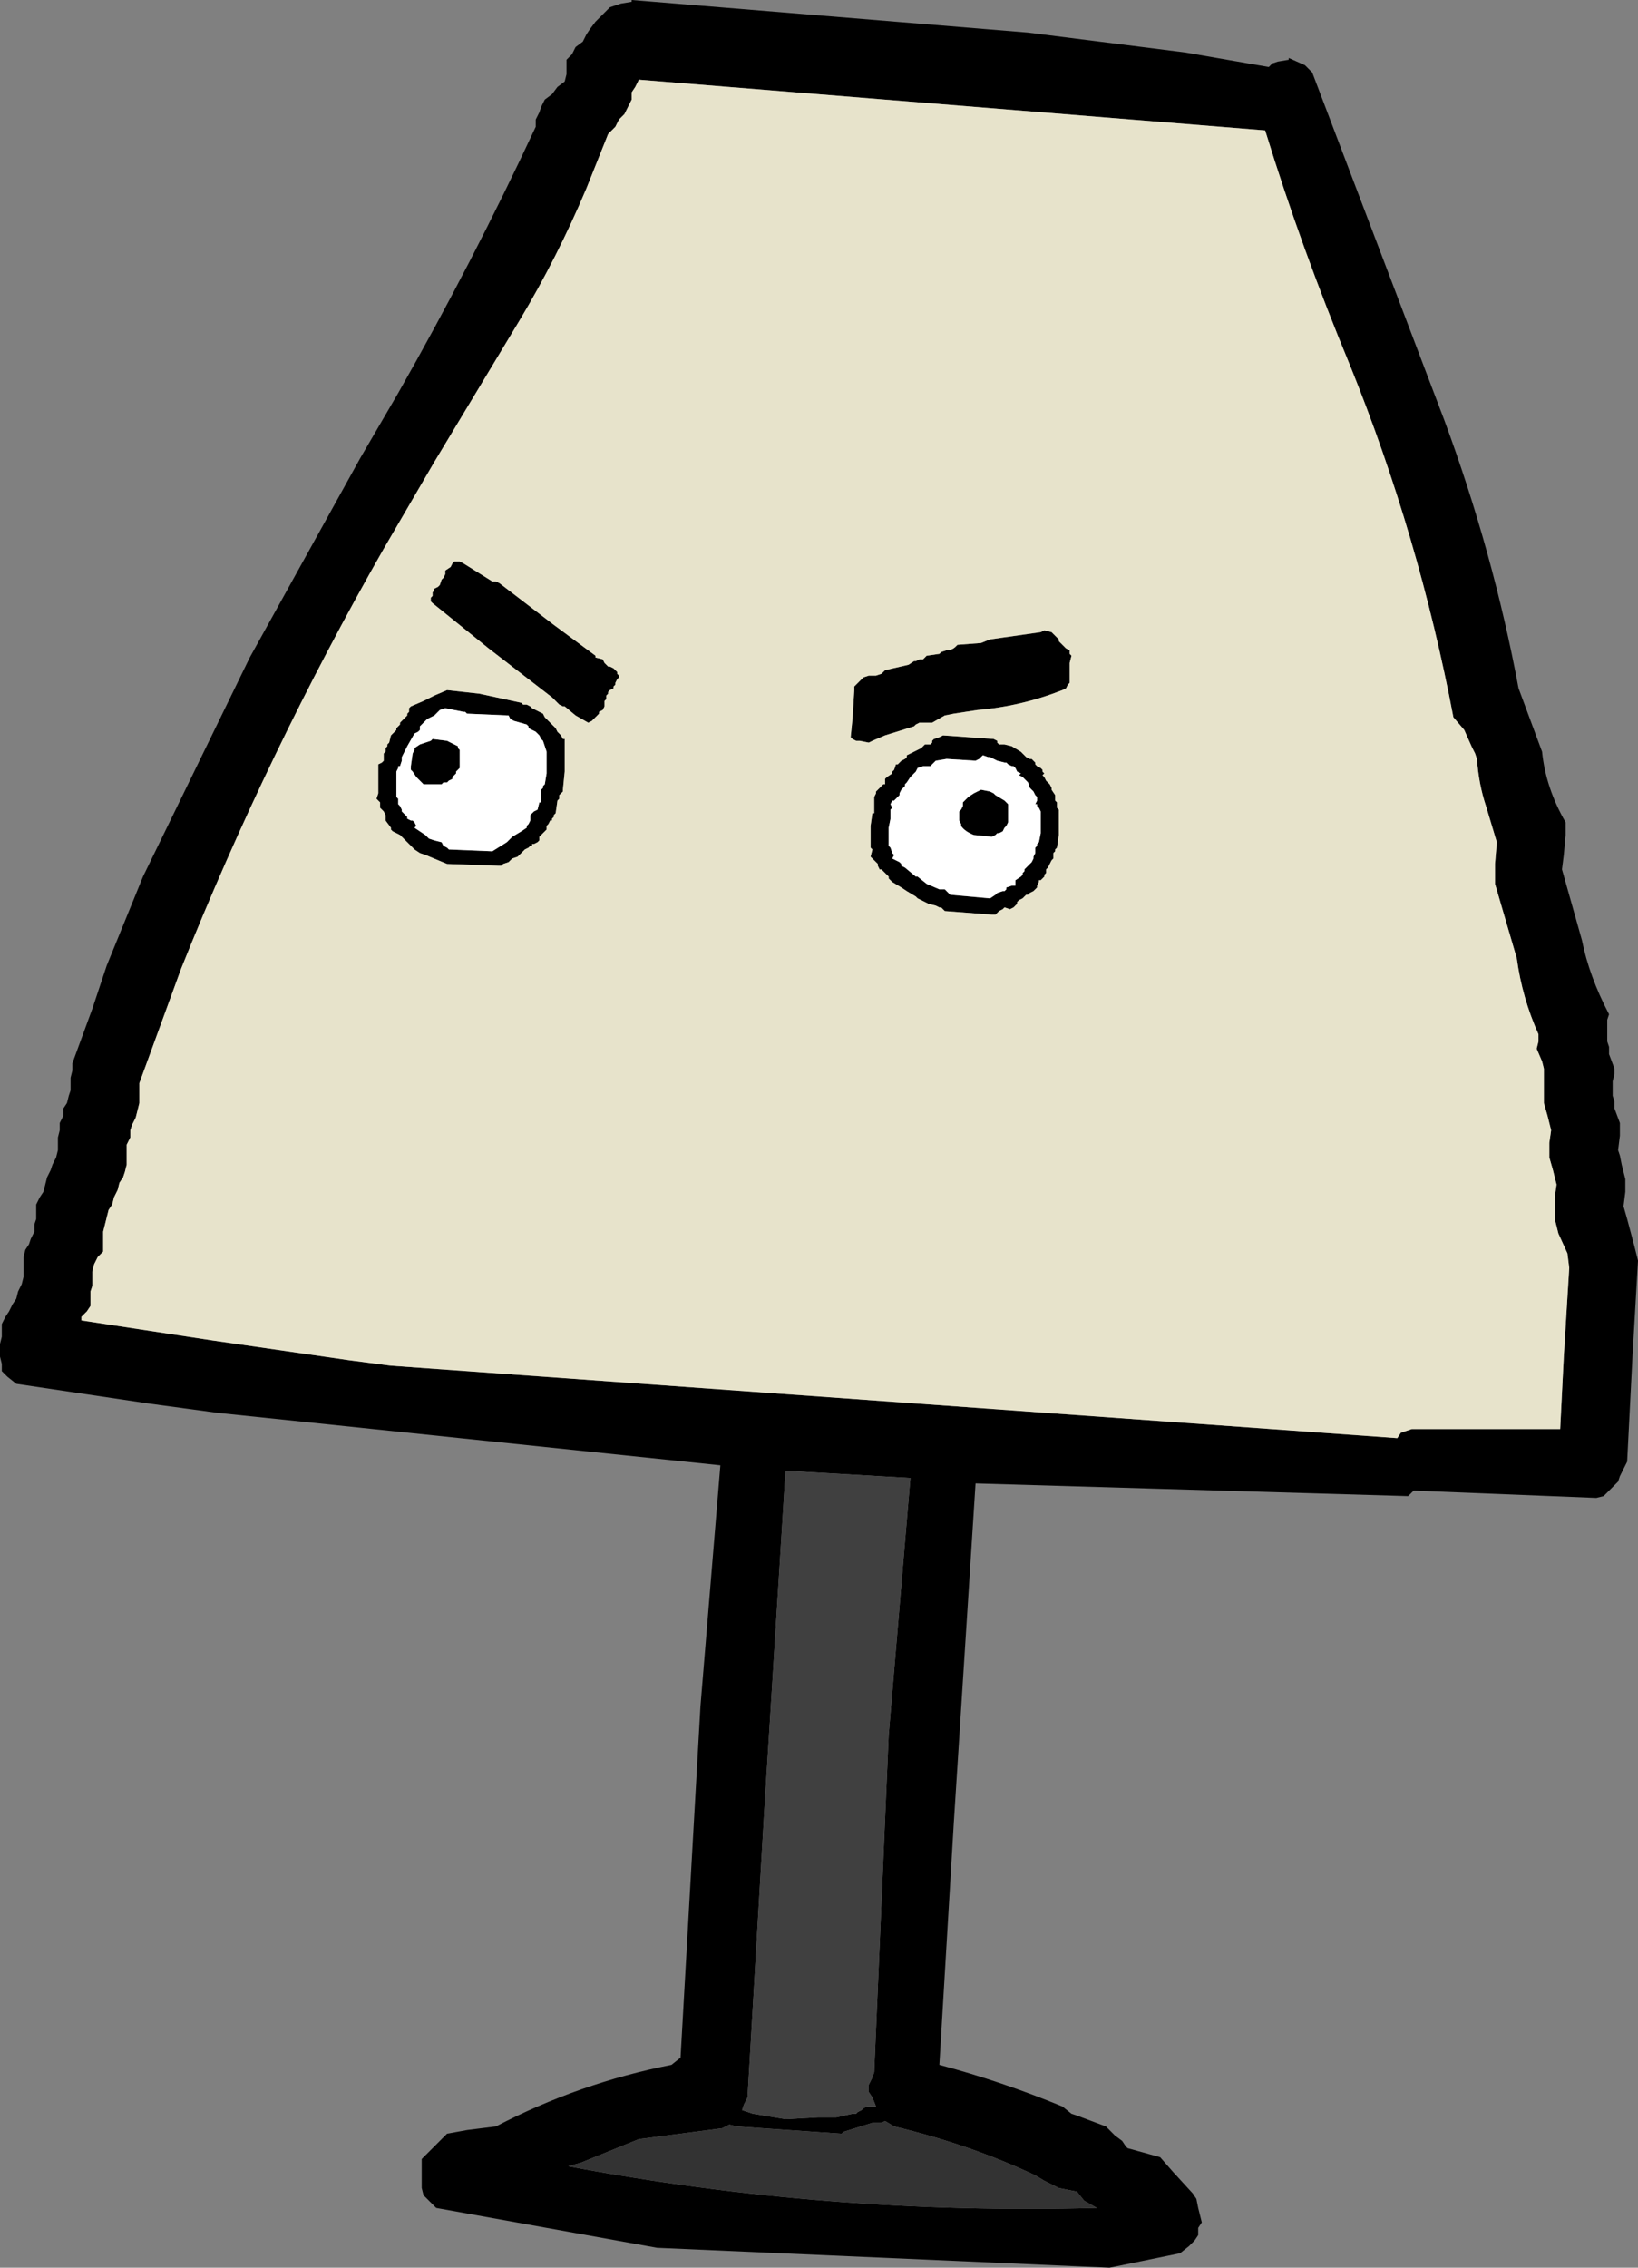 <?xml version="1.0" encoding="UTF-8" standalone="no"?>
<svg xmlns:xlink="http://www.w3.org/1999/xlink" height="62.6px" width="45.25px" xmlns="http://www.w3.org/2000/svg">
  <rect width="100%" height="100%" fill="#808080" stroke="none"/>
  <g transform="matrix(1.0, 0.0, 0.0, 1.0, 20.0, 31.15)">
    <path d="M15.15 -29.4 L15.3 -29.45 15.6 -29.5 15.6 -29.55 16.05 -29.35 16.25 -29.15 19.9 -19.55 Q21.25 -15.9 21.95 -12.15 L22.6 -10.4 Q22.7 -9.4 23.25 -8.45 L23.25 -8.1 23.2 -7.55 23.15 -7.15 23.7 -5.2 Q23.9 -4.2 24.45 -3.15 L24.4 -3.0 24.4 -2.8 24.4 -2.4 24.45 -2.25 24.45 -2.05 24.6 -1.65 24.6 -1.5 24.55 -1.3 24.55 -0.9 24.6 -0.75 24.6 -0.55 24.75 -0.15 24.75 0.0 24.75 0.2 24.7 0.6 24.75 0.75 24.8 1.0 24.9 1.4 24.9 1.55 24.9 1.75 24.85 2.15 24.95 2.5 25.15 3.25 25.25 3.65 25.1 6.25 24.95 9.2 24.85 9.4 24.75 9.6 24.7 9.75 24.5 9.95 24.3 10.15 24.1 10.2 19.1 10.0 19.05 10.0 18.9 10.15 6.95 9.8 6.35 19.15 5.95 25.85 Q7.65 26.3 9.35 27.0 L9.6 27.2 9.75 27.25 10.55 27.55 10.8 27.8 11.0 27.95 11.1 28.1 11.15 28.15 12.05 28.4 12.4 28.8 12.95 29.4 13.05 29.55 13.1 29.8 13.2 30.2 13.1 30.35 13.1 30.55 13.0 30.7 12.85 30.85 12.6 31.05 10.65 31.45 -1.85 30.9 -7.95 29.8 -8.15 29.6 -8.3 29.45 -8.35 29.25 -8.35 28.85 -8.35 28.45 -8.25 28.35 -7.85 27.95 -7.65 27.75 -7.1 27.65 -6.3 27.55 Q-4.0 26.35 -1.45 25.85 L-1.2 25.65 -0.65 15.95 -0.1 9.3 -14.0 7.85 -15.85 7.6 -19.55 7.05 -19.8 6.85 -19.95 6.7 -19.95 6.5 -20.0 6.3 -20.0 6.15 -20.0 5.95 -19.95 5.75 -19.95 5.55 -19.95 5.4 -19.85 5.2 -19.75 5.05 -19.65 4.85 -19.55 4.7 -19.5 4.5 -19.4 4.3 -19.35 4.1 -19.35 3.95 -19.35 3.75 -19.35 3.55 -19.3 3.35 -19.2 3.2 -19.15 3.05 -19.05 2.85 -19.05 2.65 -19.0 2.5 -19.0 2.3 -19.0 2.1 -18.9 1.9 -18.8 1.75 -18.75 1.55 -18.7 1.35 -18.6 1.15 -18.55 1.0 -18.45 0.8 -18.4 0.6 -18.4 0.4 -18.4 0.25 -18.35 0.05 -18.35 -0.15 -18.25 -0.35 -18.25 -0.55 -18.15 -0.7 -18.1 -0.9 -18.05 -1.05 -18.05 -1.2 -18.05 -1.4 -18.0 -1.6 -18.0 -1.8 -17.45 -3.3 -17.05 -4.5 -16.05 -6.95 -13.1 -13.0 -10.05 -18.5 -9.0 -20.3 Q-6.95 -23.9 -5.2 -27.65 L-5.2 -27.85 -5.1 -28.05 -5.05 -28.2 -4.95 -28.4 -4.75 -28.55 -4.6 -28.75 -4.4 -28.9 -4.35 -29.1 -4.35 -29.3 -4.35 -29.5 -4.2 -29.65 -4.1 -29.85 -3.9 -30.0 -3.8 -30.2 -3.7 -30.35 -3.55 -30.55 -3.35 -30.75 -3.15 -30.95 -3.0 -31.0 -2.85 -31.05 -2.55 -31.1 -2.55 -31.15 8.4 -30.25 12.75 -29.7 15.05 -29.3 15.15 -29.4 M17.3 -21.05 Q15.95 -24.3 14.95 -27.55 L-2.35 -28.95 -2.45 -28.75 -2.55 -28.6 -2.55 -28.4 -2.65 -28.2 -2.75 -28.0 -2.9 -27.85 -3.0 -27.65 -3.2 -27.45 -3.8 -25.95 Q-4.6 -24.05 -5.65 -22.3 L-8.0 -18.4 -9.4 -16.0 Q-12.6 -10.4 -15.0 -4.4 L-16.15 -1.25 -16.15 -1.05 -16.15 -0.85 -16.15 -0.7 -16.2 -0.5 -16.25 -0.3 -16.35 -0.1 -16.4 0.05 -16.4 0.25 -16.5 0.45 -16.5 0.65 -16.5 0.8 -16.5 1.0 -16.55 1.2 -16.6 1.35 -16.7 1.5 -16.75 1.7 -16.85 1.9 -16.9 2.1 -17.0 2.25 -17.05 2.45 -17.1 2.65 -17.15 2.85 -17.15 3.0 -17.15 3.2 -17.15 3.4 -17.3 3.55 -17.4 3.75 -17.45 3.95 -17.45 4.15 -17.45 4.35 -17.5 4.5 -17.5 4.7 -17.5 4.9 -17.6 5.05 -17.75 5.2 -17.75 5.3 -14.15 5.85 -10.35 6.4 -9.2 6.55 18.6 8.55 18.7 8.4 19.0 8.3 23.1 8.3 23.2 6.3 23.35 3.85 23.3 3.45 23.05 2.9 22.95 2.5 22.95 2.3 22.95 1.9 23.0 1.55 22.95 1.35 22.9 1.15 22.8 0.8 22.8 0.6 22.8 0.4 22.85 0.05 22.8 -0.15 22.75 -0.35 22.65 -0.7 22.65 -0.9 22.65 -1.1 22.65 -1.45 22.65 -1.65 22.6 -1.85 22.45 -2.2 22.5 -2.4 22.5 -2.6 Q22.05 -3.6 21.9 -4.7 L21.3 -6.75 21.3 -6.95 21.3 -7.3 21.35 -7.9 21.05 -8.9 Q20.85 -9.5 20.8 -10.2 L20.75 -10.35 20.65 -10.55 20.45 -11.0 20.15 -11.35 Q19.2 -16.35 17.3 -21.05 M3.7 -12.3 L3.75 -12.35 3.85 -12.45 4.0 -12.5 4.1 -12.5 4.2 -12.5 4.35 -12.55 4.4 -12.6 4.45 -12.65 5.1 -12.8 5.25 -12.9 5.3 -12.9 5.4 -12.95 5.5 -12.95 5.6 -13.05 5.95 -13.1 6.0 -13.15 6.15 -13.2 Q6.3 -13.2 6.4 -13.3 L6.45 -13.35 7.1 -13.4 7.35 -13.5 8.75 -13.7 8.85 -13.75 9.05 -13.7 9.2 -13.55 9.25 -13.5 9.25 -13.45 9.3 -13.4 9.35 -13.35 9.4 -13.3 9.45 -13.25 9.55 -13.2 9.55 -13.1 9.6 -13.05 9.55 -12.85 9.55 -12.55 9.55 -12.3 9.5 -12.25 9.45 -12.15 9.35 -12.1 Q8.2 -11.65 7.0 -11.55 L6.35 -11.45 6.1 -11.4 5.75 -11.2 5.4 -11.2 5.3 -11.15 5.25 -11.1 4.45 -10.85 4.1 -10.7 4.0 -10.65 3.75 -10.7 3.65 -10.7 3.55 -10.75 3.5 -10.8 3.55 -11.3 3.6 -12.1 3.6 -12.2 3.65 -12.25 3.7 -12.3 M8.75 -9.95 L8.8 -9.9 8.8 -9.85 8.85 -9.8 8.8 -9.75 8.85 -9.7 8.9 -9.6 8.95 -9.55 9.0 -9.5 9.05 -9.4 9.05 -9.35 9.15 -9.2 9.15 -9.05 9.2 -9.0 9.2 -8.95 9.2 -8.9 9.2 -8.85 9.25 -8.8 9.25 -8.75 9.25 -8.45 9.25 -8.1 9.2 -7.75 9.15 -7.7 9.15 -7.65 9.1 -7.6 9.1 -7.45 9.05 -7.4 9.0 -7.3 8.95 -7.2 8.9 -7.15 8.9 -7.05 8.85 -7.0 8.85 -6.95 8.8 -6.9 8.75 -6.85 8.7 -6.85 8.7 -6.8 8.65 -6.7 8.65 -6.65 8.6 -6.6 8.55 -6.55 8.45 -6.5 8.4 -6.45 8.35 -6.45 8.25 -6.35 8.15 -6.3 8.1 -6.25 8.1 -6.2 8.05 -6.15 8.0 -6.1 7.9 -6.05 7.75 -6.1 7.7 -6.05 7.6 -6.0 7.5 -5.9 7.4 -5.9 6.1 -6.0 6.05 -6.05 6.0 -6.1 5.95 -6.1 5.85 -6.15 5.65 -6.2 5.35 -6.35 5.3 -6.4 5.05 -6.55 4.9 -6.65 4.65 -6.8 4.55 -6.9 4.55 -6.95 4.5 -7.0 4.4 -7.1 4.35 -7.15 4.3 -7.15 4.25 -7.25 4.25 -7.3 4.2 -7.35 4.15 -7.4 4.05 -7.5 4.1 -7.7 4.05 -7.75 4.05 -7.8 4.05 -8.0 4.05 -8.05 4.05 -8.35 4.1 -8.7 4.15 -8.7 4.15 -8.85 4.15 -9.0 4.15 -9.15 4.2 -9.25 4.2 -9.3 4.25 -9.35 4.3 -9.4 4.4 -9.5 4.45 -9.5 4.45 -9.65 4.5 -9.7 4.65 -9.8 4.65 -9.85 4.7 -9.9 4.75 -10.05 4.8 -10.05 4.9 -10.15 5.0 -10.2 5.05 -10.25 5.05 -10.3 5.15 -10.35 5.45 -10.5 5.5 -10.55 5.55 -10.6 5.6 -10.6 5.7 -10.6 5.75 -10.65 5.75 -10.7 5.8 -10.75 5.95 -10.8 6.05 -10.85 7.45 -10.75 7.55 -10.7 7.55 -10.65 7.6 -10.6 7.75 -10.6 7.95 -10.55 8.2 -10.4 8.25 -10.35 8.3 -10.3 8.35 -10.25 8.45 -10.2 8.5 -10.2 8.55 -10.15 8.6 -10.1 8.6 -10.05 8.65 -10.0 8.75 -9.95 M8.6 -9.2 L8.55 -9.3 8.45 -9.4 8.4 -9.55 8.3 -9.65 8.25 -9.7 8.15 -9.75 8.2 -9.8 8.1 -9.85 8.05 -9.95 8.0 -10.0 7.95 -10.0 7.85 -10.05 7.8 -10.1 7.75 -10.1 7.55 -10.15 7.35 -10.25 7.3 -10.25 7.15 -10.3 7.1 -10.25 7.05 -10.2 6.95 -10.15 6.15 -10.2 5.85 -10.15 5.7 -10.0 5.5 -10.0 5.35 -9.95 5.3 -9.85 5.25 -9.8 5.2 -9.75 5.15 -9.7 5.05 -9.55 5.0 -9.5 5.0 -9.45 4.95 -9.4 4.9 -9.35 4.85 -9.25 4.85 -9.2 4.75 -9.1 4.7 -9.05 4.65 -9.05 4.6 -8.95 4.65 -8.85 4.6 -8.8 4.6 -8.65 4.6 -8.55 4.55 -8.3 4.55 -8.25 4.55 -8.15 4.55 -8.0 4.55 -7.8 4.6 -7.75 4.65 -7.6 4.7 -7.55 4.65 -7.45 4.75 -7.4 4.85 -7.35 4.9 -7.3 4.9 -7.25 5.0 -7.2 5.3 -6.95 5.35 -6.95 5.6 -6.75 5.95 -6.6 6.1 -6.6 6.2 -6.5 6.25 -6.45 7.35 -6.35 7.5 -6.45 7.55 -6.5 7.7 -6.55 7.75 -6.55 7.8 -6.6 7.8 -6.65 7.95 -6.7 8.05 -6.7 8.05 -6.85 8.2 -6.95 8.25 -7.0 8.25 -7.05 8.3 -7.1 8.3 -7.15 8.35 -7.2 8.4 -7.25 8.5 -7.35 8.55 -7.45 8.55 -7.5 8.6 -7.6 8.6 -7.75 8.65 -7.8 8.65 -7.85 8.7 -7.9 8.75 -8.15 8.75 -8.2 8.75 -8.4 8.75 -8.7 8.75 -8.75 8.7 -8.85 8.65 -8.9 8.65 -8.95 8.6 -8.95 8.65 -9.05 8.65 -9.15 8.6 -9.2 M6.6 -9.0 L6.7 -9.1 6.75 -9.15 6.9 -9.25 7.0 -9.3 7.1 -9.35 7.35 -9.3 7.45 -9.25 7.5 -9.2 7.75 -9.05 7.85 -8.95 7.85 -8.9 7.85 -8.8 7.85 -8.7 7.85 -8.55 7.85 -8.45 7.8 -8.35 7.75 -8.3 7.7 -8.2 7.6 -8.15 7.55 -8.15 7.5 -8.1 7.4 -8.05 6.9 -8.1 Q6.65 -8.2 6.55 -8.35 L6.55 -8.4 6.5 -8.5 6.5 -8.55 6.5 -8.7 6.5 -8.75 6.55 -8.8 6.6 -8.9 6.6 -9.0 M5.15 9.65 L1.7 9.45 1.1 19.05 0.65 26.75 0.55 26.95 0.5 27.1 0.8 27.2 1.7 27.35 2.6 27.3 3.1 27.3 3.55 27.2 3.65 27.2 3.7 27.15 3.8 27.1 3.85 27.05 3.95 27.0 4.2 27.0 4.1 26.75 4.0 26.6 4.0 26.4 4.1 26.2 4.15 26.05 4.55 16.75 5.15 9.65 M9.25 29.25 L8.85 29.05 8.6 28.9 Q6.8 28.05 4.7 27.55 L4.45 27.4 4.35 27.45 4.1 27.45 3.3 27.7 3.25 27.75 0.35 27.55 0.15 27.5 -0.05 27.6 -2.35 27.9 -3.95 28.55 -4.3 28.65 Q2.85 30.0 10.3 29.8 L9.95 29.6 9.75 29.35 9.25 29.25 M-4.7 -13.9 L-3.55 -13.05 -3.55 -13.0 -3.35 -12.95 -3.3 -12.85 -3.25 -12.8 -3.2 -12.75 -3.15 -12.75 -3.05 -12.7 -3.0 -12.65 -2.95 -12.6 -2.95 -12.55 -2.9 -12.5 -2.9 -12.45 -2.95 -12.4 -3.0 -12.3 -3.0 -12.25 -3.05 -12.2 -3.05 -12.15 -3.15 -12.1 -3.2 -12.05 -3.2 -12.0 -3.25 -11.95 -3.25 -11.85 -3.3 -11.8 -3.3 -11.65 -3.35 -11.55 -3.45 -11.5 -3.45 -11.45 -3.5 -11.4 -3.55 -11.35 -3.6 -11.3 -3.65 -11.25 -3.75 -11.2 -4.1 -11.4 -4.4 -11.65 -4.45 -11.65 -4.55 -11.7 -4.6 -11.75 -4.7 -11.85 -4.75 -11.9 -6.5 -13.25 -8.05 -14.5 -8.1 -14.55 -8.1 -14.65 -8.05 -14.7 -8.05 -14.8 -8.0 -14.85 -8.0 -14.9 -7.9 -14.95 -7.85 -15.0 -7.8 -15.15 -7.75 -15.2 -7.7 -15.3 -7.7 -15.4 -7.55 -15.5 -7.5 -15.6 -7.45 -15.65 -7.4 -15.65 -7.3 -15.65 -7.2 -15.6 -6.8 -15.35 -6.4 -15.1 -6.3 -15.1 -6.2 -15.05 -4.7 -13.9 M-6.75 -12.0 L-5.6 -11.75 -5.55 -11.7 -5.45 -11.7 -5.35 -11.65 -5.3 -11.6 -5.2 -11.55 -5.1 -11.5 -5.0 -11.45 -4.95 -11.35 -4.85 -11.25 -4.75 -11.15 -4.7 -11.1 -4.65 -11.05 -4.6 -10.95 -4.5 -10.85 -4.45 -10.75 -4.4 -10.75 -4.4 -10.7 -4.4 -10.4 -4.4 -10.3 -4.4 -9.85 -4.45 -9.35 -4.45 -9.3 -4.55 -9.2 -4.55 -9.1 -4.6 -9.05 -4.65 -8.7 -4.7 -8.65 -4.7 -8.6 -4.75 -8.55 -4.75 -8.5 -4.8 -8.5 -4.85 -8.4 -4.9 -8.35 -4.9 -8.25 -4.95 -8.2 -5.0 -8.15 -5.05 -8.1 -5.1 -8.05 -5.1 -7.95 -5.15 -7.9 -5.25 -7.85 -5.3 -7.85 -5.3 -7.8 -5.35 -7.8 -5.4 -7.75 -5.5 -7.7 -5.6 -7.6 -5.65 -7.55 -5.7 -7.5 -5.85 -7.45 -5.9 -7.4 -5.95 -7.35 -6.1 -7.3 -6.15 -7.25 -6.2 -7.25 -6.25 -7.25 -7.65 -7.3 -8.25 -7.55 -8.4 -7.6 -8.55 -7.7 -8.8 -7.95 -8.85 -8.0 -8.9 -8.05 -8.95 -8.1 -9.05 -8.15 -9.15 -8.2 -9.2 -8.25 -9.2 -8.3 -9.35 -8.5 -9.35 -8.65 -9.4 -8.75 -9.45 -8.8 -9.5 -8.85 -9.5 -9.0 -9.55 -9.05 -9.6 -9.1 -9.55 -9.25 -9.55 -9.45 -9.55 -9.5 -9.55 -9.75 -9.55 -10.0 -9.55 -10.05 -9.45 -10.1 -9.4 -10.15 -9.4 -10.35 -9.35 -10.4 -9.35 -10.5 -9.3 -10.55 -9.3 -10.6 -9.25 -10.65 -9.2 -10.85 -9.15 -10.9 -9.05 -11.0 -9.05 -11.05 -9.0 -11.1 -8.95 -11.15 -8.95 -11.2 -8.9 -11.25 -8.8 -11.35 -8.75 -11.4 -8.75 -11.45 -8.7 -11.5 -8.7 -11.6 -8.65 -11.65 -8.3 -11.8 -8.1 -11.9 -8.0 -11.95 -7.65 -12.1 -6.75 -12.0 M-7.2 -11.5 L-7.7 -11.6 -7.85 -11.55 -7.9 -11.5 -8.0 -11.4 -8.2 -11.3 -8.3 -11.2 -8.4 -11.1 -8.4 -11.0 -8.45 -10.95 -8.55 -10.9 -8.75 -10.55 -8.9 -10.25 -8.9 -10.15 -8.95 -10.0 -9.0 -10.0 -9.0 -9.95 -9.05 -9.85 -9.05 -9.8 -9.05 -9.6 -9.05 -9.4 -9.05 -9.3 -9.05 -9.25 -9.05 -9.15 -9.0 -9.1 -9.0 -8.95 -8.95 -8.9 -8.9 -8.8 -8.9 -8.75 -8.85 -8.7 -8.8 -8.65 -8.75 -8.6 -8.75 -8.55 -8.65 -8.5 -8.6 -8.5 -8.55 -8.45 -8.5 -8.35 -8.55 -8.3 -8.25 -8.1 -8.15 -8.0 -8.0 -7.95 -7.8 -7.9 -7.75 -7.8 -7.65 -7.75 -7.6 -7.7 -6.4 -7.65 -6.0 -7.9 -5.85 -8.05 -5.6 -8.2 -5.45 -8.3 -5.45 -8.35 -5.4 -8.4 -5.35 -8.5 -5.35 -8.65 -5.3 -8.7 -5.25 -8.75 -5.15 -8.8 -5.1 -9.0 -5.05 -9.0 -5.05 -9.2 -5.05 -9.3 -5.05 -9.35 -5.0 -9.4 -5.0 -9.45 -4.95 -9.5 -4.9 -9.8 -4.9 -10.2 -4.9 -10.4 -4.95 -10.55 -5.0 -10.7 -5.05 -10.75 -5.1 -10.85 -5.15 -10.9 -5.2 -10.95 -5.3 -11.0 -5.4 -11.05 -5.4 -11.1 -5.45 -11.15 -5.8 -11.25 -5.9 -11.3 -5.95 -11.4 -7.1 -11.45 -7.15 -11.5 -7.2 -11.5 M-8.05 -10.75 L-7.65 -10.7 -7.35 -10.55 -7.35 -10.5 -7.3 -10.45 -7.3 -10.4 -7.3 -10.3 -7.3 -10.1 -7.3 -9.95 -7.35 -9.9 -7.4 -9.85 -7.4 -9.8 -7.45 -9.75 -7.5 -9.7 -7.5 -9.65 -7.6 -9.6 -7.65 -9.55 -7.75 -9.55 -7.8 -9.5 -7.9 -9.5 -8.3 -9.5 -8.35 -9.55 -8.5 -9.7 -8.6 -9.85 -8.65 -9.9 -8.65 -10.0 -8.6 -10.35 -8.55 -10.45 -8.55 -10.5 -8.4 -10.6 -8.1 -10.7 -8.05 -10.75" fill="#000000" fill-rule="evenodd" stroke="none"/>
    <path d="M8.75 -9.95 L8.65 -10.0 8.6 -10.05 8.6 -10.1 8.55 -10.15 8.5 -10.2 8.45 -10.2 8.35 -10.25 8.3 -10.3 8.25 -10.35 8.2 -10.4 7.95 -10.55 7.75 -10.6 7.6 -10.6 7.55 -10.65 7.55 -10.7 7.45 -10.75 6.05 -10.85 5.95 -10.8 5.8 -10.75 5.75 -10.7 5.75 -10.65 5.7 -10.6 5.6 -10.6 5.55 -10.6 5.5 -10.55 5.45 -10.5 5.15 -10.35 5.05 -10.3 5.05 -10.25 5.0 -10.2 4.9 -10.15 4.8 -10.05 4.75 -10.05 4.7 -9.9 4.65 -9.85 4.65 -9.8 4.5 -9.7 4.45 -9.65 4.45 -9.5 4.4 -9.5 4.3 -9.4 4.25 -9.35 4.2 -9.3 4.2 -9.25 4.15 -9.15 4.15 -9.0 4.15 -8.85 4.15 -8.7 4.1 -8.7 4.05 -8.35 4.05 -8.05 4.05 -8.0 4.05 -7.8 4.05 -7.75 4.1 -7.7 4.05 -7.5 4.15 -7.4 4.2 -7.35 4.25 -7.3 4.25 -7.25 4.3 -7.15 4.35 -7.15 4.4 -7.1 4.5 -7.0 4.55 -6.95 4.55 -6.9 4.65 -6.8 4.9 -6.65 5.05 -6.55 5.3 -6.4 5.35 -6.35 5.65 -6.2 5.85 -6.15 5.95 -6.1 6.0 -6.1 6.05 -6.05 6.1 -6.0 7.4 -5.9 7.5 -5.9 7.6 -6.0 7.7 -6.05 7.75 -6.1 7.9 -6.05 8.0 -6.1 8.05 -6.15 8.1 -6.2 8.1 -6.25 8.15 -6.3 8.25 -6.35 8.35 -6.45 8.4 -6.45 8.45 -6.5 8.55 -6.55 8.6 -6.6 8.65 -6.65 8.65 -6.7 8.7 -6.8 8.7 -6.85 8.75 -6.85 8.8 -6.9 8.85 -6.95 8.85 -7.0 8.9 -7.05 8.9 -7.15 8.95 -7.2 9.0 -7.3 9.05 -7.4 9.1 -7.45 9.1 -7.6 9.15 -7.65 9.15 -7.7 9.2 -7.75 9.25 -8.1 9.25 -8.45 9.25 -8.75 9.25 -8.8 9.2 -8.85 9.2 -8.9 9.2 -8.95 9.2 -9.0 9.15 -9.05 9.15 -9.2 9.05 -9.35 9.05 -9.4 9.0 -9.5 8.95 -9.55 8.9 -9.6 8.85 -9.7 8.8 -9.75 8.85 -9.8 8.8 -9.85 8.8 -9.9 8.75 -9.95 M3.7 -12.3 L3.65 -12.25 3.6 -12.2 3.6 -12.1 3.55 -11.3 3.5 -10.8 3.55 -10.75 3.65 -10.7 3.75 -10.7 4.0 -10.65 4.1 -10.7 4.45 -10.85 5.25 -11.1 5.3 -11.15 5.4 -11.2 5.75 -11.2 6.1 -11.4 6.35 -11.45 7.0 -11.55 Q8.2 -11.65 9.35 -12.1 L9.45 -12.15 9.5 -12.25 9.55 -12.3 9.55 -12.55 9.55 -12.85 9.6 -13.05 9.55 -13.1 9.55 -13.2 9.45 -13.25 9.4 -13.3 9.35 -13.35 9.3 -13.4 9.25 -13.45 9.25 -13.5 9.2 -13.55 9.05 -13.7 8.85 -13.75 8.75 -13.7 7.35 -13.5 7.1 -13.4 6.45 -13.35 6.4 -13.3 Q6.3 -13.2 6.15 -13.2 L6.0 -13.15 5.95 -13.1 5.6 -13.05 5.5 -12.95 5.4 -12.95 5.3 -12.9 5.25 -12.9 5.1 -12.8 4.45 -12.65 4.4 -12.6 4.35 -12.55 4.2 -12.5 4.1 -12.5 4.0 -12.5 3.85 -12.45 3.75 -12.35 3.7 -12.3 M17.3 -21.05 Q19.2 -16.35 20.15 -11.35 L20.45 -11.0 20.65 -10.55 20.75 -10.35 20.8 -10.2 Q20.85 -9.5 21.05 -8.9 L21.35 -7.9 21.3 -7.3 21.3 -6.95 21.3 -6.75 21.9 -4.7 Q22.05 -3.6 22.5 -2.6 L22.5 -2.4 22.45 -2.2 22.6 -1.85 22.65 -1.65 22.65 -1.45 22.65 -1.1 22.65 -0.9 22.65 -0.7 22.75 -0.35 22.8 -0.15 22.85 0.05 22.8 0.4 22.8 0.6 22.8 0.8 22.9 1.15 22.95 1.35 23.0 1.55 22.95 1.9 22.95 2.3 22.95 2.5 23.05 2.9 23.3 3.45 23.35 3.85 23.2 6.3 23.1 8.3 19.0 8.3 18.7 8.4 18.6 8.55 -9.2 6.55 -10.35 6.4 -14.15 5.85 -17.75 5.3 -17.75 5.2 -17.6 5.05 -17.5 4.9 -17.5 4.7 -17.5 4.5 -17.45 4.35 -17.45 4.15 -17.45 3.95 -17.4 3.75 -17.3 3.55 -17.15 3.4 -17.15 3.2 -17.15 3.0 -17.15 2.85 -17.1 2.65 -17.05 2.45 -17.0 2.25 -16.9 2.1 -16.85 1.9 -16.75 1.7 -16.7 1.5 -16.6 1.35 -16.55 1.2 -16.5 1.0 -16.5 0.8 -16.5 0.65 -16.5 0.45 -16.4 0.25 -16.4 0.05 -16.35 -0.1 -16.25 -0.3 -16.2 -0.5 -16.15 -0.7 -16.15 -0.85 -16.15 -1.05 -16.15 -1.25 -15.0 -4.4 Q-12.6 -10.4 -9.4 -16.0 L-8.0 -18.4 -5.65 -22.3 Q-4.6 -24.05 -3.8 -25.95 L-3.2 -27.45 -3.0 -27.65 -2.9 -27.85 -2.75 -28.0 -2.65 -28.2 -2.55 -28.4 -2.55 -28.6 -2.45 -28.75 -2.35 -28.95 14.95 -27.55 Q15.95 -24.3 17.3 -21.05 M-6.75 -12.0 L-7.65 -12.1 -8.0 -11.95 -8.1 -11.9 -8.3 -11.8 -8.65 -11.65 -8.7 -11.6 -8.7 -11.5 -8.75 -11.45 -8.75 -11.4 -8.8 -11.35 -8.9 -11.25 -8.95 -11.2 -8.95 -11.15 -9.0 -11.1 -9.05 -11.05 -9.05 -11.0 -9.15 -10.9 -9.2 -10.85 -9.25 -10.65 -9.3 -10.6 -9.3 -10.55 -9.35 -10.5 -9.35 -10.4 -9.4 -10.35 -9.4 -10.15 -9.45 -10.1 -9.55 -10.05 -9.55 -10.0 -9.55 -9.75 -9.55 -9.5 -9.55 -9.45 -9.55 -9.25 -9.6 -9.1 -9.55 -9.05 -9.5 -9.0 -9.5 -8.85 -9.45 -8.8 -9.4 -8.75 -9.35 -8.65 -9.35 -8.5 -9.2 -8.3 -9.2 -8.25 -9.15 -8.2 -9.05 -8.15 -8.95 -8.1 -8.9 -8.05 -8.85 -8.0 -8.8 -7.95 -8.55 -7.7 -8.4 -7.6 -8.25 -7.55 -7.65 -7.3 -6.25 -7.25 -6.2 -7.25 -6.15 -7.25 -6.1 -7.3 -5.95 -7.35 -5.9 -7.4 -5.85 -7.45 -5.7 -7.5 -5.65 -7.55 -5.6 -7.6 -5.5 -7.7 -5.4 -7.75 -5.35 -7.8 -5.3 -7.8 -5.3 -7.85 -5.25 -7.85 -5.15 -7.9 -5.1 -7.95 -5.1 -8.05 -5.05 -8.1 -5.0 -8.15 -4.95 -8.2 -4.9 -8.25 -4.9 -8.35 -4.85 -8.4 -4.8 -8.5 -4.75 -8.5 -4.75 -8.55 -4.7 -8.6 -4.7 -8.65 -4.65 -8.7 -4.6 -9.05 -4.55 -9.1 -4.55 -9.2 -4.45 -9.3 -4.45 -9.35 -4.4 -9.85 -4.4 -10.3 -4.4 -10.4 -4.4 -10.7 -4.4 -10.75 -4.45 -10.75 -4.5 -10.85 -4.6 -10.95 -4.65 -11.05 -4.7 -11.1 -4.75 -11.15 -4.85 -11.25 -4.95 -11.35 -5.0 -11.45 -5.1 -11.5 -5.2 -11.55 -5.3 -11.6 -5.35 -11.65 -5.45 -11.7 -5.55 -11.7 -5.6 -11.75 -6.75 -12.0 M-4.7 -13.9 L-6.2 -15.05 -6.3 -15.1 -6.4 -15.1 -6.8 -15.35 -7.2 -15.6 -7.3 -15.65 -7.4 -15.65 -7.45 -15.65 -7.5 -15.6 -7.55 -15.5 -7.7 -15.4 -7.7 -15.3 -7.75 -15.2 -7.8 -15.15 -7.85 -15.0 -7.9 -14.95 -8.0 -14.9 -8.0 -14.85 -8.05 -14.8 -8.05 -14.7 -8.1 -14.65 -8.1 -14.55 -8.05 -14.5 -6.5 -13.25 -4.75 -11.9 -4.7 -11.85 -4.6 -11.75 -4.55 -11.7 -4.45 -11.65 -4.4 -11.65 -4.1 -11.4 -3.75 -11.2 -3.65 -11.25 -3.6 -11.3 -3.55 -11.35 -3.5 -11.4 -3.45 -11.45 -3.45 -11.5 -3.35 -11.55 -3.3 -11.65 -3.3 -11.8 -3.25 -11.85 -3.25 -11.95 -3.2 -12.0 -3.2 -12.05 -3.15 -12.1 -3.05 -12.15 -3.05 -12.2 -3.0 -12.25 -3.0 -12.3 -2.95 -12.4 -2.9 -12.45 -2.9 -12.5 -2.95 -12.55 -2.95 -12.6 -3.0 -12.65 -3.05 -12.7 -3.15 -12.75 -3.2 -12.75 -3.25 -12.8 -3.3 -12.85 -3.35 -12.95 -3.55 -13.0 -3.55 -13.05 -4.7 -13.9" fill="#e7e3cb" fill-rule="evenodd" stroke="none"/>
    <path d="M5.15 9.65 L4.55 16.75 4.15 26.05 4.1 26.2 4.0 26.4 4.0 26.6 4.1 26.75 4.2 27.0 3.95 27.0 3.85 27.05 3.8 27.1 3.7 27.15 3.65 27.2 3.55 27.2 3.1 27.3 2.6 27.3 1.7 27.35 0.8 27.2 0.5 27.1 0.55 26.95 0.65 26.75 1.1 19.05 1.7 9.45 5.15 9.65" fill="#404040" fill-rule="evenodd" stroke="none"/>
    <path d="M9.25 29.25 L9.75 29.35 9.95 29.6 10.3 29.8 Q2.85 30.0 -4.3 28.65 L-3.95 28.55 -2.35 27.9 -0.05 27.6 0.15 27.5 0.35 27.55 3.25 27.75 3.3 27.7 4.1 27.45 4.35 27.45 4.45 27.4 4.7 27.55 Q6.8 28.05 8.6 28.9 L8.85 29.05 9.25 29.25" fill="#333333" fill-rule="evenodd" stroke="none"/>
    <path d="M6.6 -9.0 L6.6 -8.9 6.55 -8.8 6.5 -8.75 6.5 -8.7 6.5 -8.55 6.5 -8.5 6.55 -8.4 6.55 -8.35 Q6.65 -8.2 6.9 -8.1 L7.4 -8.05 7.5 -8.1 7.55 -8.15 7.6 -8.15 7.7 -8.2 7.75 -8.3 7.8 -8.35 7.85 -8.45 7.85 -8.55 7.85 -8.7 7.85 -8.8 7.85 -8.9 7.85 -8.95 7.75 -9.05 7.5 -9.2 7.45 -9.25 7.35 -9.3 7.1 -9.35 7.0 -9.3 6.9 -9.25 6.75 -9.15 6.7 -9.1 6.6 -9.0 M8.6 -9.2 L8.65 -9.15 8.65 -9.05 8.6 -8.95 8.65 -8.95 8.65 -8.9 8.7 -8.85 8.75 -8.75 8.75 -8.7 8.75 -8.4 8.75 -8.2 8.75 -8.15 8.7 -7.9 8.65 -7.85 8.65 -7.8 8.6 -7.75 8.6 -7.6 8.55 -7.5 8.55 -7.45 8.5 -7.35 8.4 -7.25 8.35 -7.2 8.3 -7.15 8.3 -7.1 8.25 -7.05 8.25 -7.0 8.2 -6.95 8.05 -6.85 8.05 -6.7 7.95 -6.7 7.8 -6.65 7.8 -6.6 7.75 -6.55 7.7 -6.55 7.55 -6.5 7.5 -6.45 7.35 -6.35 6.25 -6.45 6.2 -6.5 6.1 -6.6 5.95 -6.6 5.6 -6.75 5.35 -6.95 5.3 -6.95 5.0 -7.2 4.9 -7.25 4.9 -7.3 4.85 -7.35 4.75 -7.4 4.65 -7.45 4.7 -7.55 4.65 -7.6 4.6 -7.75 4.55 -7.8 4.55 -8.0 4.55 -8.15 4.55 -8.25 4.55 -8.3 4.6 -8.55 4.6 -8.65 4.6 -8.8 4.65 -8.85 4.6 -8.95 4.65 -9.05 4.7 -9.05 4.75 -9.1 4.85 -9.2 4.85 -9.25 4.9 -9.35 4.95 -9.4 5.0 -9.45 5.0 -9.5 5.05 -9.55 5.15 -9.7 5.2 -9.75 5.25 -9.8 5.3 -9.85 5.35 -9.95 5.5 -10.0 5.7 -10.0 5.85 -10.15 6.15 -10.2 6.95 -10.15 7.05 -10.2 7.1 -10.25 7.15 -10.3 7.3 -10.25 7.35 -10.25 7.55 -10.15 7.75 -10.1 7.8 -10.1 7.85 -10.05 7.95 -10.0 8.0 -10.0 8.05 -9.95 8.1 -9.85 8.2 -9.8 8.15 -9.75 8.25 -9.7 8.3 -9.65 8.4 -9.55 8.45 -9.4 8.55 -9.3 8.6 -9.2 M-8.05 -10.75 L-8.1 -10.7 -8.4 -10.6 -8.55 -10.5 -8.55 -10.45 -8.6 -10.35 -8.65 -10.0 -8.65 -9.9 -8.6 -9.85 -8.5 -9.7 -8.35 -9.55 -8.3 -9.5 -7.9 -9.5 -7.8 -9.5 -7.75 -9.55 -7.65 -9.55 -7.6 -9.6 -7.5 -9.65 -7.5 -9.7 -7.45 -9.75 -7.4 -9.8 -7.4 -9.85 -7.35 -9.9 -7.3 -9.95 -7.3 -10.1 -7.3 -10.3 -7.3 -10.4 -7.3 -10.45 -7.35 -10.5 -7.35 -10.55 -7.65 -10.7 -8.05 -10.75 M-7.2 -11.5 L-7.15 -11.5 -7.1 -11.45 -5.95 -11.4 -5.9 -11.3 -5.8 -11.25 -5.45 -11.15 -5.4 -11.1 -5.4 -11.05 -5.3 -11.0 -5.2 -10.95 -5.15 -10.9 -5.1 -10.85 -5.05 -10.75 -5.0 -10.7 -4.95 -10.55 -4.9 -10.4 -4.9 -10.2 -4.9 -9.8 -4.95 -9.5 -5.0 -9.45 -5.0 -9.4 -5.05 -9.35 -5.05 -9.3 -5.05 -9.2 -5.05 -9.0 -5.1 -9.0 -5.15 -8.8 -5.25 -8.75 -5.3 -8.7 -5.35 -8.65 -5.35 -8.5 -5.4 -8.4 -5.45 -8.35 -5.45 -8.3 -5.6 -8.2 -5.85 -8.05 -6.0 -7.9 -6.4 -7.65 -7.6 -7.7 -7.65 -7.75 -7.75 -7.8 -7.8 -7.9 -8.0 -7.95 -8.15 -8.0 -8.25 -8.1 -8.55 -8.3 -8.5 -8.35 -8.55 -8.45 -8.6 -8.5 -8.65 -8.5 -8.75 -8.55 -8.75 -8.6 -8.8 -8.65 -8.85 -8.7 -8.9 -8.75 -8.9 -8.8 -8.95 -8.9 -9.0 -8.95 -9.0 -9.1 -9.05 -9.15 -9.05 -9.25 -9.05 -9.3 -9.05 -9.4 -9.05 -9.6 -9.05 -9.8 -9.05 -9.85 -9.0 -9.95 -9.0 -10.0 -8.95 -10.0 -8.9 -10.15 -8.9 -10.25 -8.75 -10.55 -8.55 -10.9 -8.45 -10.95 -8.4 -11.0 -8.4 -11.1 -8.3 -11.2 -8.2 -11.3 -8.0 -11.4 -7.9 -11.5 -7.85 -11.55 -7.7 -11.6 -7.2 -11.5" fill="#ffffff" fill-rule="evenodd" stroke="none"/>
  </g>
</svg>
